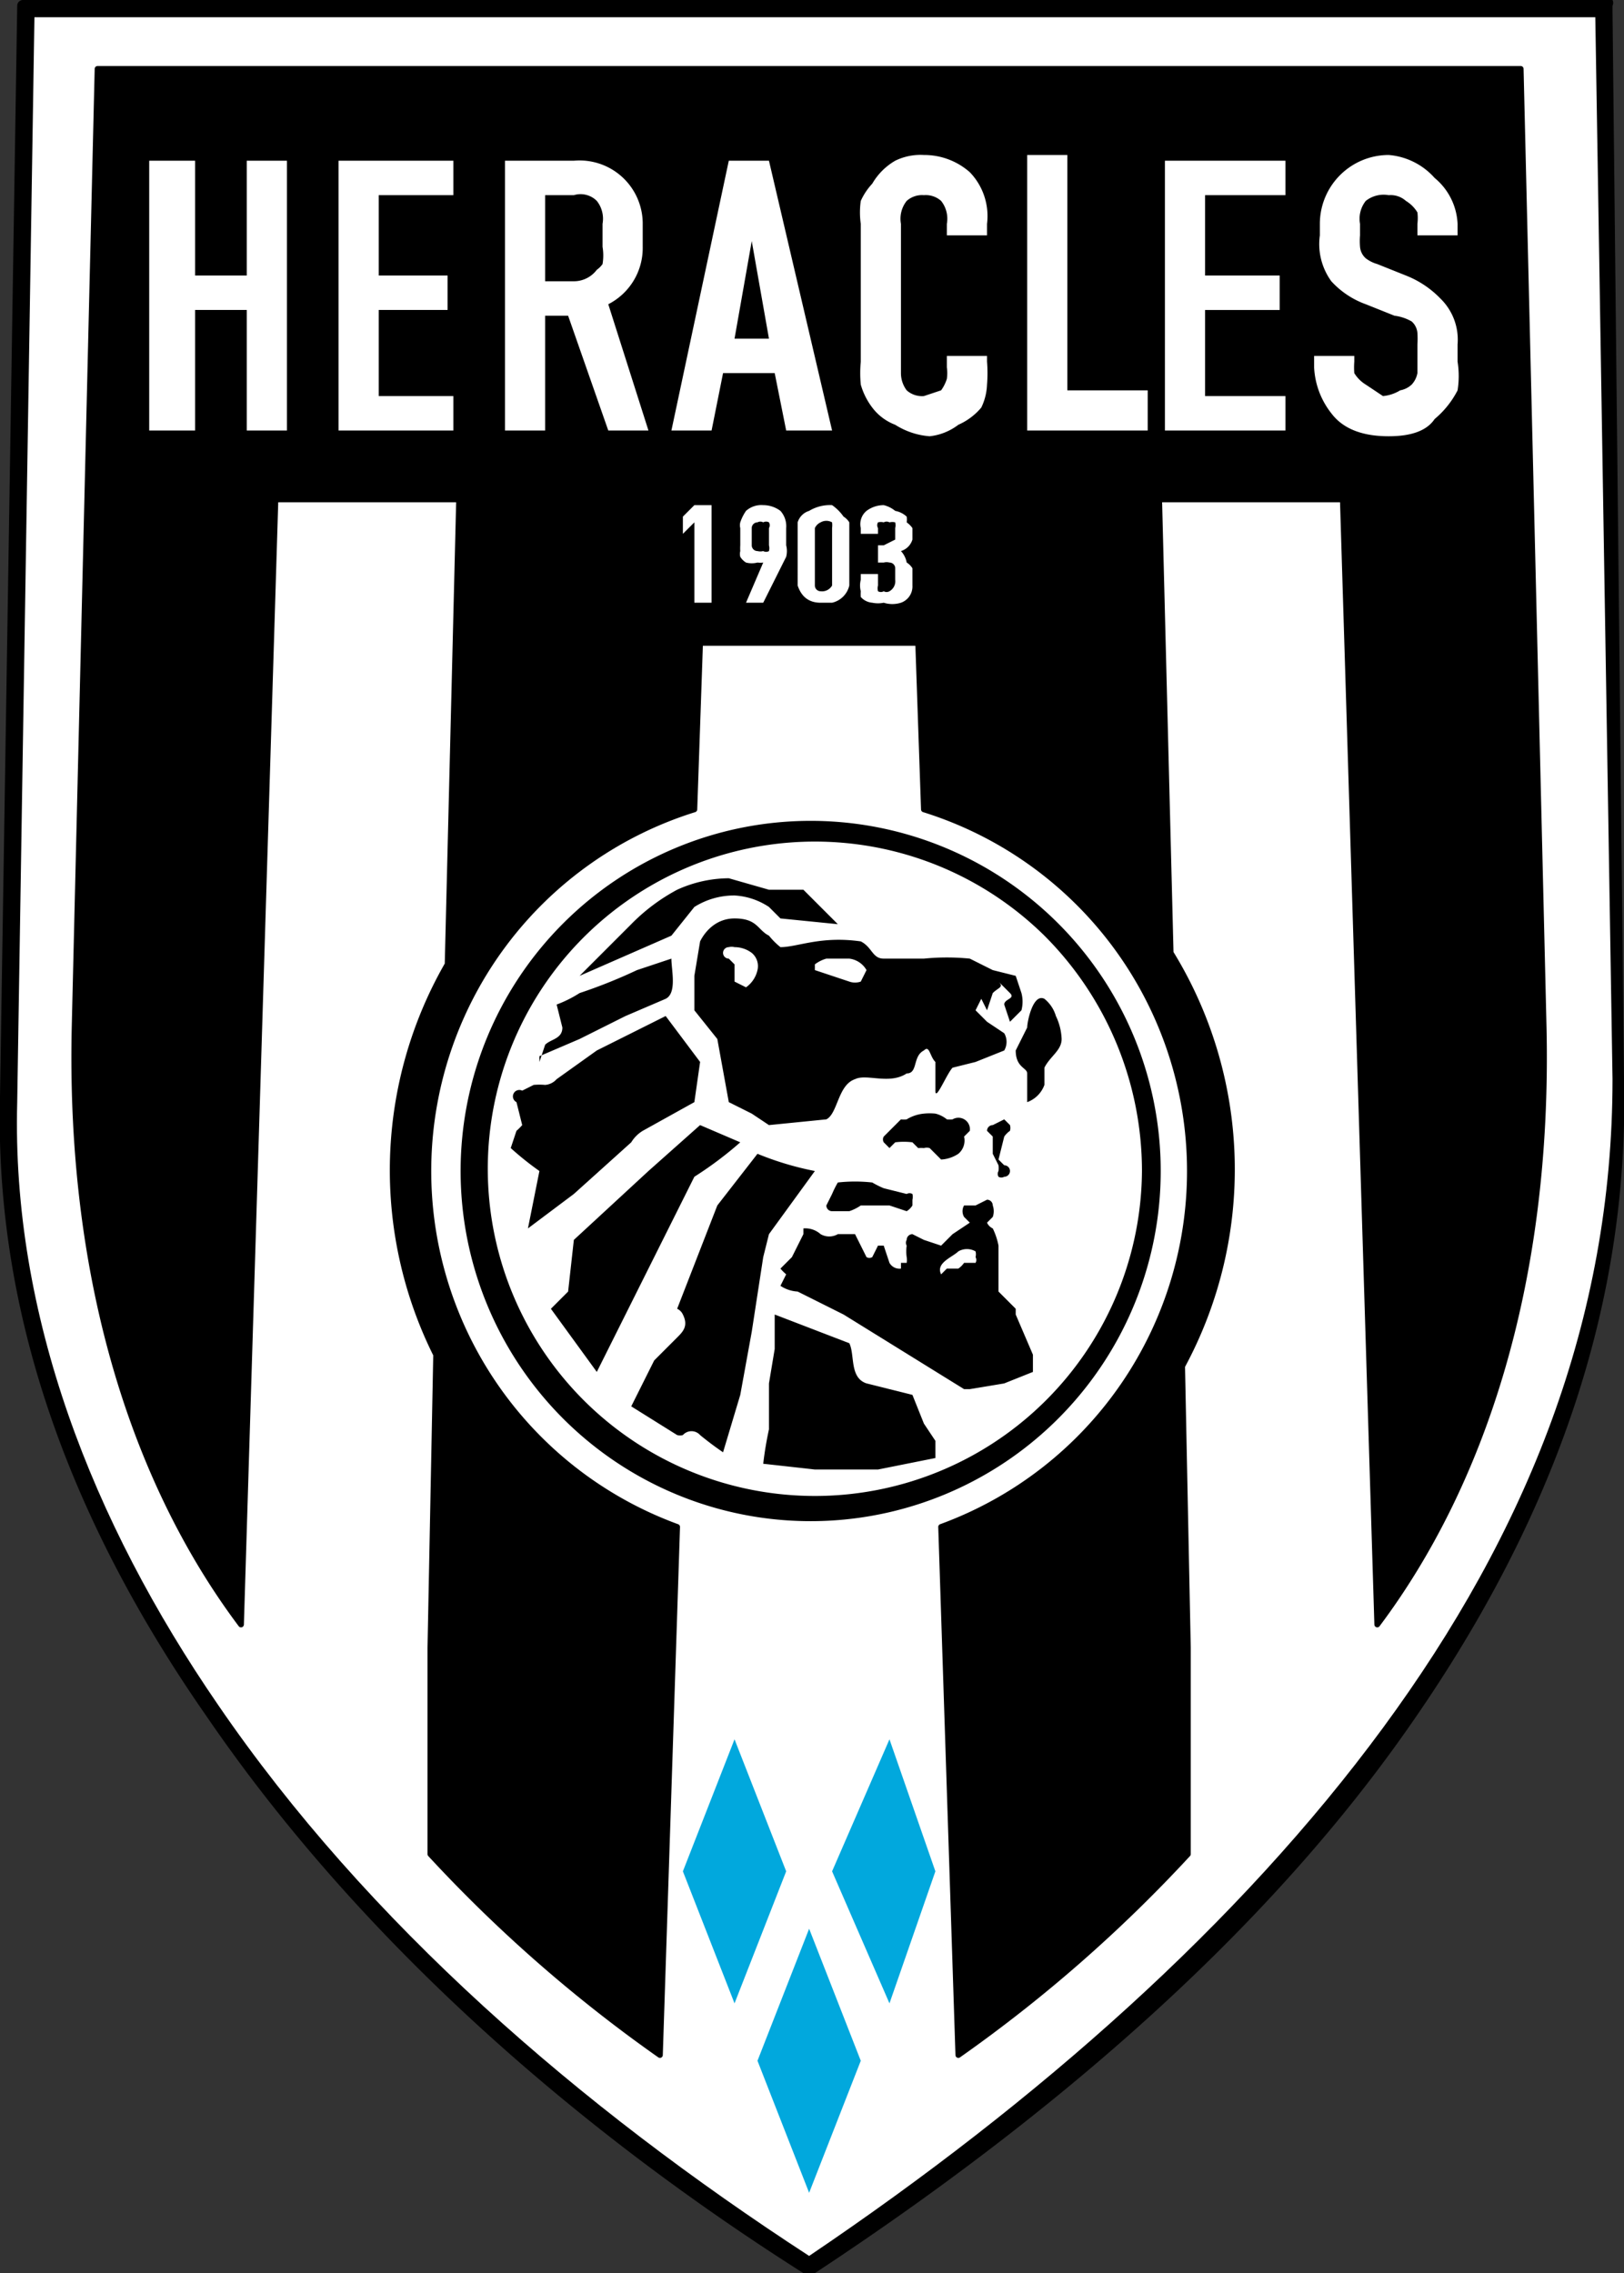 <svg viewBox="0 0 283 396" xmlns="http://www.w3.org/2000/svg"><rect x="0" y="0" width="283" height="396" fill="#333333" stroke="none"/><path d="M4 0h275a1 1 0 0 1 2 1v1l2 186c1 42-14 80-39 115s-61 66-102 93a1 1 0 0 1-2 0c-41-26-78-59-104-97-23-33-37-69-36-108L3 1a1 1 0 0 1 1-1z"/><path d="M278 3H6L3 192c-1 37 13 73 35 105 26 38 63 70 103 96 40-27 75-58 100-92s40-71 40-113z" fill="#fff"/><path d="M164 266a66 66 0 0 0-3-125l-1-29h-38l-1 29a66 66 0 0 0-3 125l-3 92a251 251 0 0 1-40-35v-36l1-51a72 72 0 0 1 2-68l2-81H48l-6 196c-18-24-30-59-29-104l4-167h248l4 167c1 45-11 80-29 104l-6-196h-32l2 79a72 72 0 0 1 2 72l1 49v36a251 251 0 0 1-40 35z" fill-rule="evenodd" stroke="#000" stroke-linecap="round" stroke-linejoin="round"/><path d="M141 143a61 61 0 1 1-43 18 61 61 0 0 1 43-18zm41 20a57 57 0 1 0 17 41 58 58 0 0 0-17-41z"/><path d="M26 75V28h8v20h9V28h7v47h-7V54h-9v21zm53-6v6H59V28h20v6H66v14h12v6H66v15zm9 6V28h12a11 11 0 0 1 12 11v4a11 11 0 0 1-6 10l7 22h-7l-7-20h-4v20zm16-28a4 4 0 0 0 1-1 9 9 0 0 0 0-3v-4a5 5 0 0 0-1-4 4 4 0 0 0-4-1h-5v15h5a5 5 0 0 0 4-2zm13 28l10-47h7l11 47h-8l-2-10h-9l-2 10zm11-16h6l-3-17zm44 4a25 25 0 0 1 0 4 10 10 0 0 1-1 4 11 11 0 0 1-4 3 10 10 0 0 1-5 2 13 13 0 0 1-6-2 9 9 0 0 1-4-3 12 12 0 0 1-2-4 21 21 0 0 1 0-4V39a14 14 0 0 1 0-4 11 11 0 0 1 2-3 11 11 0 0 1 4-4 10 10 0 0 1 5-1 12 12 0 0 1 8 3 11 11 0 0 1 3 9v2h-7v-2a5 5 0 0 0-1-4 4 4 0 0 0-3-1 4 4 0 0 0-3 1 5 5 0 0 0-1 4v26a5 5 0 0 0 1 3 4 4 0 0 0 3 1l3-1a7 7 0 0 0 1-2 7 7 0 0 0 0-2v-2h7v1zm28 12h-21V27h7v41h14zm24-6v6h-21V28h21v6h-14v14h13v6h-13v15zm12-6a13 13 0 0 0 0 2 6 6 0 0 0 2 2l3 2a7 7 0 0 0 3-1 4 4 0 0 0 2-1 4 4 0 0 0 1-2v-5a15 15 0 0 0 0-2 3 3 0 0 0-1-2 8 8 0 0 0-3-1l-5-2a15 15 0 0 1-6-4 11 11 0 0 1-2-8v-2a12 12 0 0 1 12-12 12 12 0 0 1 8 4 11 11 0 0 1 4 8v2h-7v-2a8 8 0 0 0 0-2 6 6 0 0 0-2-2 4 4 0 0 0-3-1 5 5 0 0 0-4 1 5 5 0 0 0-1 4v2a12 12 0 0 0 0 2 3 3 0 0 0 1 2 6 6 0 0 0 2 1l5 2a17 17 0 0 1 6 4 10 10 0 0 1 3 8v3a16 16 0 0 1 0 5 16 16 0 0 1-4 5q-2 3-8 3-7 0-10-4a14 14 0 0 1-3-8v-2h7v1zm-115 42V91l-2 2v-3l2-2h3v17zm8-8a2 2 0 0 1 0-1 7 7 0 0 1 0-1v-3a2 2 0 0 1 0-1 8 8 0 0 1 1-2 4 4 0 0 1 3-1 5 5 0 0 1 3 1 4 4 0 0 1 1 3v3a4 4 0 0 1 0 2l-4 8h-3l3-7a4 4 0 0 1-1 0 4 4 0 0 1-2 0 3 3 0 0 1-1-1zm4-6a1 1 0 0 0-1 0 1 1 0 0 0-1 1v3a1 1 0 0 0 1 1 2 2 0 0 0 1 0 1 1 0 0 0 1 0 2 2 0 0 0 0-1v-3a1 1 0 0 0 0-1 1 1 0 0 0-1 0zm10 14q-3 0-4-3V91a3 3 0 0 1 2-2 7 7 0 0 1 4-1 8 8 0 0 1 2 2 3 3 0 0 1 1 1v11a4 4 0 0 1-3 3h-2zm0-2a2 2 0 0 0 2-1V92a4 4 0 0 0 0-1 2 2 0 0 0-2 0 2 2 0 0 0-1 1v10a1 1 0 0 0 1 1zm16-2v1a3 3 0 0 1-2 3 5 5 0 0 1-3 0 5 5 0 0 1-2 0 3 3 0 0 1-2-1 6 6 0 0 1 0-1 4 4 0 0 1 0-2v-1h3v2a2 2 0 0 0 0 1 1 1 0 0 0 1 0 1 1 0 0 0 1 0 2 2 0 0 0 1-2v-2a1 1 0 0 0-1-1 2 2 0 0 0-1 0h-1v-3h1l2-1v-2a2 2 0 0 0 0-1 2 2 0 0 0-1 0 1 1 0 0 0-1 0 2 2 0 0 0-1 0 1 1 0 0 0 0 1v1h-3v-1a3 3 0 0 1 1-3 5 5 0 0 1 3-1 5 5 0 0 1 2 1 4 4 0 0 1 2 1 3 3 0 0 1 0 1 4 4 0 0 1 1 1v2a3 3 0 0 1-2 2 4 4 0 0 1 1 2 3 3 0 0 1 1 1v2z" fill="#fff"/><path d="M135 229l13 5c1 2 0 6 3 7l8 2 2 5 2 3v3l-10 2h-11l-9-1a61 61 0 0 1 1-6v-8l1-6v-2-4zm29-7l1-1h2a4 4 0 0 0 1-1h2a1 1 0 0 0 0-1 2 2 0 0 0 0-1 3 3 0 0 0-3 0c-1 1-4 2-3 4zm6-12l2-1a1 1 0 0 1 1 1 3 3 0 0 1 0 2l-1 1a2 2 0 0 0 1 1 12 12 0 0 1 1 3v8l3 3v1l3 7v3l-5 2-6 1h-1l-21-13-8-4a6 6 0 0 1-3-1l1-2a9 9 0 0 1-1-1l1-1 1-1 2-4v-1a4 4 0 0 1 3 1 3 3 0 0 0 3 0h3l1 2 1 2a1 1 0 0 0 1 0l1-2h1c1 0 0 0 0 0l1 3a2 2 0 0 0 2 1v-1h1a3 3 0 0 0 0-1 7 7 0 0 1 0-2 1 1 0 0 1 0-1 1 1 0 0 1 1-1l2 1 3 1 2-2 3-2-1-1a2 2 0 0 1 0-2h2zm-24-4a27 27 0 0 1 6 0 16 16 0 0 0 2 1l4 1a1 1 0 0 1 1 0 2 2 0 0 1 0 1v1a3 3 0 0 1-1 1l-3-1h-5a8 8 0 0 1-2 1h-3a1 1 0 0 1-1-1l1-2a18 18 0 0 1 1-2zm-14-5a53 53 0 0 0 10 3l-8 11-1 4-2 13-2 11-3 10a56 56 0 0 1-4-3 2 2 0 0 0-3 0 2 2 0 0 1-1 0l-8-5 4-8 4-4c1-1 2-2 1-4a2 2 0 0 0-1-1l7-18 7-9zm-10-5l7 3a64 64 0 0 1-8 6l-1 2-16 32-8-11 3-3 1-9 13-12 9-8zm51 0l2-1 1 1a2 2 0 0 1 0 1 4 4 0 0 0-1 1l-1 4 1 1a1 1 0 0 1 0 2 1 1 0 0 1-1 0 1 1 0 0 1 0-1 4 4 0 0 0 0-1l-1-2v-3l-1-1a1 1 0 0 1 1-1zm-15-1a7 7 0 0 1 3-1 10 10 0 0 1 2 0 5 5 0 0 1 2 1 5 5 0 0 0 1 0 2 2 0 0 1 3 2l-1 1a3 3 0 0 1-1 3 6 6 0 0 1-3 1l-2-2a2 2 0 0 0-1 0 7 7 0 0 0-1 0l-1-1a12 12 0 0 0-3 0l-1 1-1-1a1 1 0 0 1 0-1l3-3a4 4 0 0 0 1 0zm-42-18l6 8-1 7-9 5a6 6 0 0 0-2 2l-10 9-8 6 2-10a52 52 0 0 1-5-4l1-3a10 10 0 0 0 1-1l-1-4a1 1 0 0 1 1-2l2-1a11 11 0 0 1 2 0 3 3 0 0 0 2-1l7-5 12-6zm66-3a6 6 0 0 1 2 3 10 10 0 0 1 1 4c0 2-2 3-3 5v3a5 5 0 0 1-3 3v-5c0-1-2-1-2-4l2-4c0-1 1-6 3-5zm-57 7l2 11 4 2 3 2 10-1c2-1 2-6 5-7 2-1 6 1 9-1 2 0 1-3 3-4 1-1 1 1 2 2v5c0 2 2-3 3-4l4-1 5-2a3 3 0 0 0 0-3l-3-2-2-2 1-2 1 2 1-3c1-1 2-1 1-2l2 2c1 1-1 1-1 2l1 3 2-2a6 6 0 0 0 0-3l-1-3-4-1-4-2a40 40 0 0 0-8 0h-7c-2 0-2-2-4-3-7-1-11 1-14 1a13 13 0 0 1-2-2c-2-1-2-3-6-3-3 0-5 2-6 4l-1 6v6l4 5zm-31 3l7-3 8-4 7-3c2-1 1-5 1-7l-6 2a90 90 0 0 1-10 4 21 21 0 0 1-4 2l1 4c0 2-2 2-3 3l-1 3zm7-14l16-7 4-5a13 13 0 0 1 7-2 12 12 0 0 1 6 2l2 2 10 1-6-6h-6l-7-2a22 22 0 0 0-9 2 33 33 0 0 0-8 6l-9 9zm26-3a1 1 0 0 1 0-2 2 2 0 0 1 1 0 5 5 0 0 1 3 1 3 3 0 0 1 1 3 5 5 0 0 1-2 3l-2-1v-3l-1-1zm15 2v-1a6 6 0 0 1 2-1h4a4 4 0 0 1 3 2l-1 2a3 3 0 0 1-2 0l-3-1-3-1z"/><path d="M141 336l9 23-9 23-9-23 9-23zm-13-33l9 23-9 23-9-23 9-23zm27 0l8 23-8 23-10-23z" fill="#01a8dd" fill-rule="evenodd"/></svg>